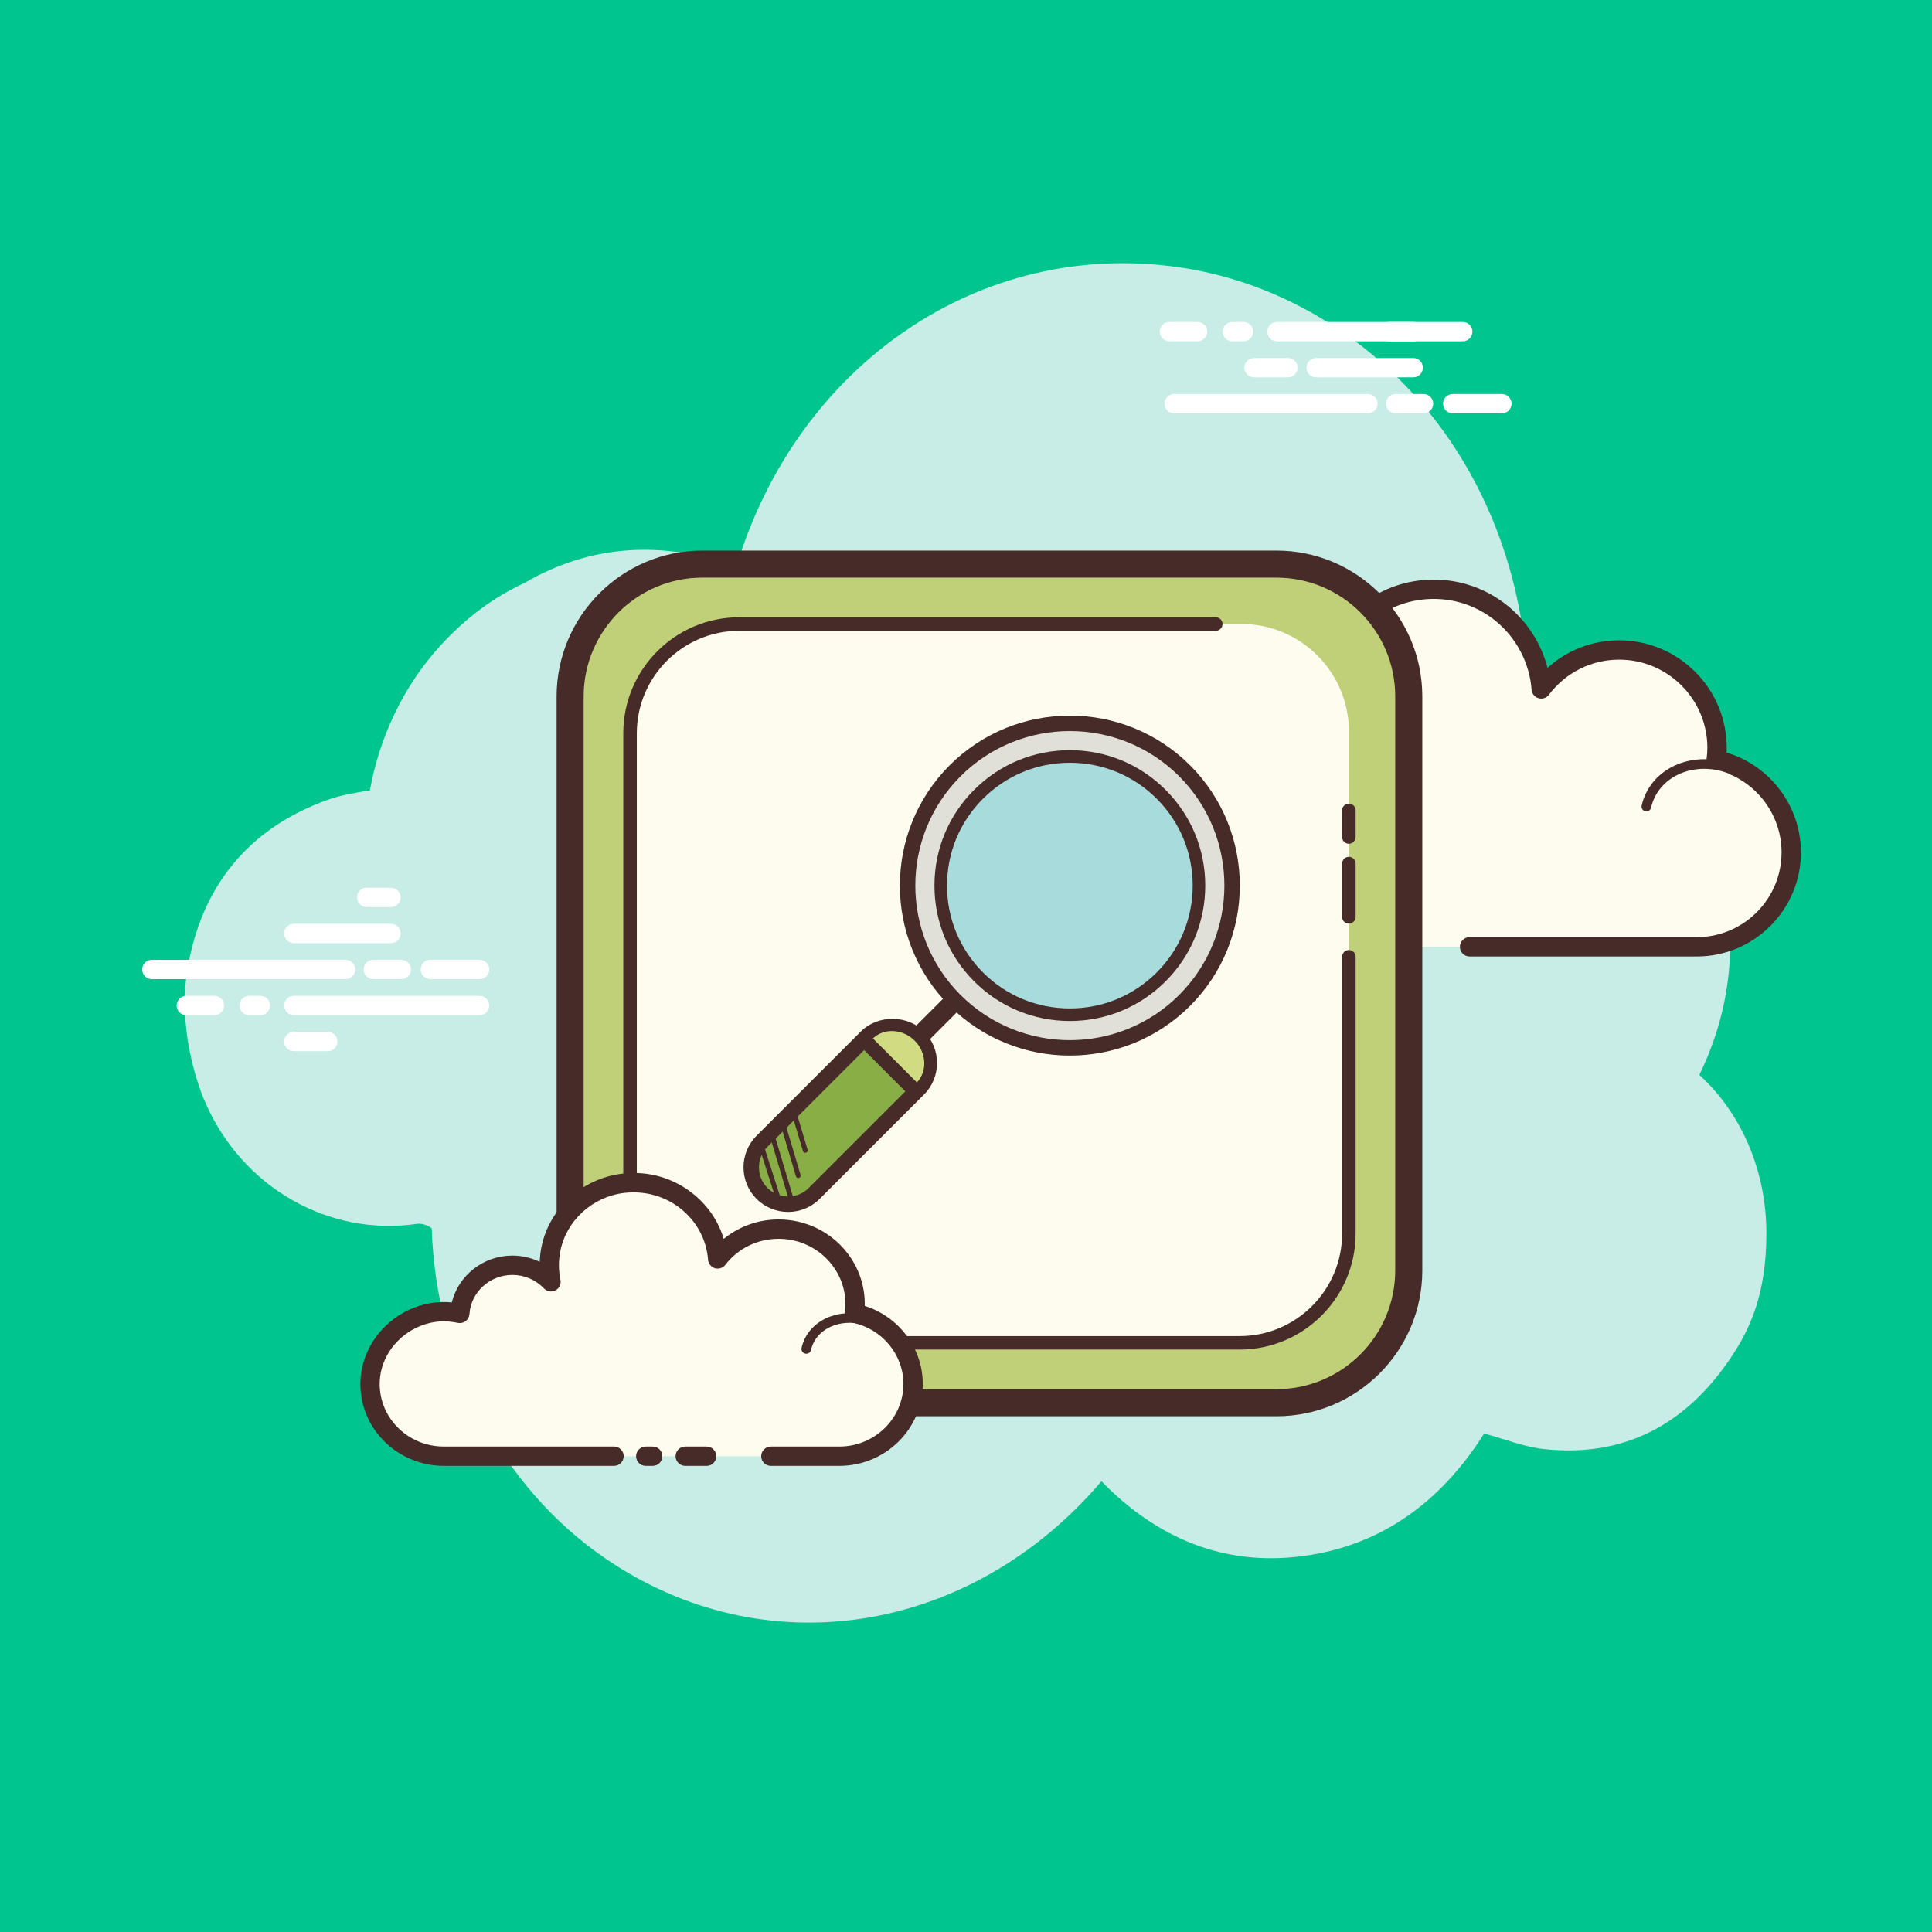 <svg xmlns="http://www.w3.org/2000/svg" xmlns:xlink="http://www.w3.org/1999/xlink" viewBox="0,0,256,256" width="100px" height="100px"><g fill="#00c58e" fill-rule="nonzero" stroke="none" stroke-width="1" stroke-linecap="butt" stroke-linejoin="miter" stroke-miterlimit="10" stroke-dasharray="" stroke-dashoffset="0" font-family="none" font-weight="none" font-size="none" text-anchor="none" style="mix-blend-mode: normal"><path d="M0,256v-256h256v256z" id="bgRectangle"></path></g><g fill="none" fill-rule="nonzero" stroke="none" stroke-width="1" stroke-linecap="butt" stroke-linejoin="miter" stroke-miterlimit="10" stroke-dasharray="" stroke-dashoffset="0" font-family="none" font-weight="none" font-size="none" text-anchor="none" style="mix-blend-mode: normal"><g transform="scale(2.56,2.56)"><path d="M87.959,55.636c0.3,-0.616 0.566,-1.264 0.796,-1.943c2.633,-7.77 -1.349,-17.078 -9.733,-19.325c-0.906,-11.384 -8.906,-19.193 -17.941,-20.526c-10.341,-1.525 -19.814,5.044 -22.966,15.485c-3.799,-1.346 -7.501,-1.182 -10.99,0.857c-1.583,0.732 -3.031,1.812 -4.33,3.233c-1.907,2.086 -3.147,4.719 -3.652,7.495c-0.748,0.118 -1.483,0.236 -2.176,0.484c-4.04,1.449 -6.589,4.431 -7.288,8.923c-0.435,2.797 0.443,5.587 0.933,6.714c1.935,4.455 6.422,6.98 10.981,6.312c0.227,-0.033 0.557,0.069 0.752,0.233c0.241,7.12 3.698,13.417 8.884,17.014c8.321,5.772 19.027,3.994 25.781,-3.921c2.894,2.96 6.338,4.398 10.384,3.876c4.023,-0.519 7.147,-2.739 9.426,-6.349c1.053,0.283 2.051,0.691 3.083,0.804c4.042,0.442 7.324,-1.165 9.732,-4.8c0.922,-1.391 1.793,-3.194 1.793,-6.354c0.001,-3.255 -1.292,-6.222 -3.469,-8.212z" fill="#c7ede6"></path><path d="M76.064,49.008c0,0 11.691,0 11.762,0c2.7,0 4.888,-2.189 4.888,-4.889c0,-2.355 -1.666,-4.321 -3.884,-4.784c0.026,-0.206 0.043,-0.415 0.043,-0.628c0,-2.796 -2.267,-5.063 -5.063,-5.063c-1.651,0 -3.113,0.794 -4.037,2.017c-0.236,-3.113 -3.017,-5.514 -6.27,-5.116c-2.379,0.291 -4.346,2.13 -4.784,4.486c-0.14,0.756 -0.126,1.489 0.014,2.177c-0.638,-0.687 -1.546,-1.119 -2.557,-1.119c-1.85,0 -3.361,1.441 -3.48,3.261c-0.84,-0.186 -1.754,-0.174 -2.717,0.188c-1.84,0.691 -3.15,2.423 -3.227,4.387c-0.109,2.789 2.12,5.085 4.885,5.085c0.21,0 0.948,0 1.118,0h10.151" fill="#fdfcef"></path><path d="M87.827,49.507h-11.763c-0.276,0 -0.5,-0.224 -0.5,-0.5c0,-0.276 0.224,-0.5 0.5,-0.5h11.762c2.419,0 4.388,-1.969 4.388,-4.389c0,-2.067 -1.466,-3.873 -3.486,-4.295c-0.255,-0.053 -0.426,-0.293 -0.394,-0.552c0.023,-0.186 0.039,-0.374 0.039,-0.565c0,-2.517 -2.047,-4.563 -4.563,-4.563c-1.439,0 -2.765,0.663 -3.638,1.818c-0.125,0.166 -0.339,0.237 -0.54,0.178c-0.199,-0.059 -0.342,-0.234 -0.357,-0.441c-0.104,-1.377 -0.779,-2.671 -1.85,-3.549c-1.083,-0.888 -2.456,-1.283 -3.861,-1.109c-2.166,0.266 -3.956,1.943 -4.353,4.081c-0.124,0.668 -0.12,1.336 0.012,1.986c0.045,0.22 -0.062,0.442 -0.261,0.544c-0.198,0.105 -0.443,0.06 -0.595,-0.104c-0.575,-0.618 -1.353,-0.959 -2.19,-0.959c-1.569,0 -2.878,1.227 -2.981,2.793c-0.01,0.146 -0.082,0.28 -0.199,0.367c-0.117,0.088 -0.268,0.12 -0.408,0.089c-0.84,-0.184 -1.637,-0.131 -2.433,0.167c-1.669,0.628 -2.836,2.211 -2.903,3.939c-0.047,1.207 0.387,2.35 1.222,3.218c0.835,0.868 1.959,1.347 3.164,1.347h11.269c0.276,0 0.5,0.224 0.5,0.5c0,0.276 -0.224,0.5 -0.5,0.5h-11.269c-1.479,0 -2.859,-0.587 -3.884,-1.654c-1.025,-1.065 -1.558,-2.468 -1.5,-3.949c0.083,-2.126 1.51,-4.069 3.551,-4.836c0.8,-0.3 1.627,-0.399 2.468,-0.299c0.376,-1.822 1.997,-3.182 3.905,-3.182c0.684,0 1.354,0.18 1.944,0.51c0,-0.385 0.035,-0.772 0.107,-1.158c0.476,-2.562 2.62,-4.574 5.215,-4.892c1.681,-0.205 3.32,0.266 4.616,1.328c1.003,0.823 1.716,1.951 2.038,3.192c1.012,-0.915 2.319,-1.425 3.713,-1.425c3.067,0 5.563,2.496 5.563,5.563c0,0.083 -0.002,0.166 -0.007,0.248c2.254,0.673 3.848,2.776 3.848,5.164c-0.001,2.972 -2.418,5.389 -5.389,5.389z" fill="#472b29"></path><path d="M73.231,38.239c-1.808,-0.119 -3.365,1.13 -3.476,2.789c-0.014,0.206 -0.005,0.409 0.025,0.606c-0.349,-0.394 -0.865,-0.661 -1.458,-0.7c-1.085,-0.071 -2.022,0.645 -2.158,1.62c-0.197,-0.054 -0.403,-0.09 -0.616,-0.104c-1.582,-0.104 -2.944,0.989 -3.042,2.441" fill="#fdfcef"></path><path d="M62.507,45.14c-0.006,0 -0.012,0 -0.017,-0.001c-0.138,-0.009 -0.242,-0.128 -0.233,-0.266c0.106,-1.587 1.593,-2.788 3.308,-2.674c0.137,0.009 0.273,0.026 0.409,0.053c0.273,-0.968 1.25,-1.654 2.366,-1.567c0.425,0.027 0.824,0.16 1.163,0.382c0.001,-0.019 0.002,-0.037 0.003,-0.057c0.12,-1.794 1.786,-3.162 3.742,-3.021c0.138,0.009 0.242,0.128 0.233,0.266c-0.009,0.138 -0.124,0.255 -0.266,0.232c-1.657,-0.11 -3.108,1.037 -3.21,2.557c-0.013,0.185 -0.005,0.37 0.023,0.552c0.017,0.109 -0.041,0.218 -0.141,0.265c-0.099,0.047 -0.219,0.022 -0.293,-0.061c-0.322,-0.364 -0.779,-0.583 -1.288,-0.617c-0.934,-0.044 -1.775,0.556 -1.894,1.404c-0.01,0.071 -0.05,0.135 -0.11,0.175c-0.061,0.04 -0.134,0.052 -0.204,0.032c-0.187,-0.051 -0.377,-0.083 -0.567,-0.097c-1.44,-0.09 -2.687,0.897 -2.775,2.209c-0.009,0.133 -0.118,0.234 -0.249,0.234z" fill="#472b29"></path><path d="M89.806,39.907c-1.699,-0.801 -3.664,-0.234 -4.389,1.267c-0.09,0.186 -0.157,0.379 -0.201,0.574" fill="#fdfcef"></path><path d="M85.216,41.998c-0.018,0 -0.037,-0.002 -0.056,-0.006c-0.134,-0.031 -0.219,-0.165 -0.188,-0.3c0.049,-0.215 0.123,-0.426 0.219,-0.626c0.784,-1.622 2.903,-2.241 4.721,-1.385c0.125,0.06 0.179,0.208 0.12,0.333c-0.059,0.126 -0.209,0.176 -0.333,0.12c-1.574,-0.743 -3.393,-0.227 -4.058,1.148c-0.08,0.167 -0.142,0.342 -0.182,0.521c-0.026,0.117 -0.129,0.195 -0.243,0.195z" fill="#472b29"></path><path d="M70.802,21.395h-10.03c-0.276,0 -0.5,-0.224 -0.5,-0.5c0,-0.276 0.224,-0.5 0.5,-0.5h10.03c0.276,0 0.5,0.224 0.5,0.5c0,0.276 -0.224,0.5 -0.5,0.5zM73.683,21.395h-1.446c-0.276,0 -0.5,-0.224 -0.5,-0.5c0,-0.276 0.224,-0.5 0.5,-0.5h1.446c0.276,0 0.5,0.224 0.5,0.5c0,0.276 -0.223,0.5 -0.5,0.5zM77.738,21.395h-2.545c-0.276,0 -0.5,-0.224 -0.5,-0.5c0,-0.276 0.224,-0.5 0.5,-0.5h2.545c0.276,0 0.5,0.224 0.5,0.5c0,0.276 -0.224,0.5 -0.5,0.5zM75.712,17.666h-9.617c-0.276,0 -0.5,-0.224 -0.5,-0.5c0,-0.276 0.224,-0.5 0.5,-0.5h9.617c0.276,0 0.5,0.224 0.5,0.5c0,0.276 -0.223,0.5 -0.5,0.5zM64.364,17.666h-0.58c-0.276,0 -0.5,-0.224 -0.5,-0.5c0,-0.276 0.224,-0.5 0.5,-0.5h0.58c0.276,0 0.5,0.224 0.5,0.5c0,0.276 -0.224,0.5 -0.5,0.5zM61.987,17.666h-1.456c-0.276,0 -0.5,-0.224 -0.5,-0.5c0,-0.276 0.224,-0.5 0.5,-0.5h1.456c0.276,0 0.5,0.224 0.5,0.5c0,0.276 -0.223,0.5 -0.5,0.5zM73.149,19.53h-5.027c-0.276,0 -0.5,-0.224 -0.5,-0.5c0,-0.276 0.224,-0.5 0.5,-0.5h5.027c0.276,0 0.5,0.224 0.5,0.5c0,0.276 -0.224,0.5 -0.5,0.5z" fill="#ffffff"></path><path d="M73.149,17.666h-1.257c-0.276,0 -0.5,-0.224 -0.5,-0.5c0,-0.276 0.224,-0.5 0.5,-0.5h1.257c0.276,0 0.5,0.224 0.5,0.5c0,0.276 -0.224,0.5 -0.5,0.5zM66.666,19.53h-1.759c-0.276,0 -0.5,-0.224 -0.5,-0.5c0,-0.276 0.224,-0.5 0.5,-0.5h1.759c0.276,0 0.5,0.224 0.5,0.5c0,0.276 -0.223,0.5 -0.5,0.5z" fill="#ffffff"></path><path d="M66.07,72.605h-29.713c-3.766,0 -6.847,-3.081 -6.847,-6.847v-29.713c0,-3.766 3.081,-6.847 6.847,-6.847h29.713c3.766,0 6.847,3.081 6.847,6.847v29.713c0.001,3.766 -3.081,6.847 -6.847,6.847z" fill="#c0d078"></path><path d="M66.07,73.305h-29.713c-4.162,0 -7.547,-3.386 -7.547,-7.547v-29.712c0,-4.162 3.386,-7.548 7.547,-7.548h29.713c4.162,0 7.548,3.386 7.548,7.548v29.713c0,4.161 -3.386,7.546 -7.548,7.546zM36.357,29.898c-3.39,0 -6.147,2.758 -6.147,6.147v29.713c0,3.39 2.757,6.146 6.147,6.146h29.713c3.39,0 6.147,-2.757 6.147,-6.146v-29.712c0,-3.39 -2.758,-6.147 -6.147,-6.147h-29.713z" fill="#472b29"></path><path d="M64.268,69.505h-26.108c-3.052,0 -5.549,-2.497 -5.549,-5.549v-26.109c0,-3.052 2.497,-5.549 5.549,-5.549h26.109c3.052,0 5.549,2.497 5.549,5.549v26.109c-0.001,3.052 -2.498,5.549 -5.55,5.549z" fill="#fdfcee"></path><path d="M64.163,69.854h-25.898c-3.311,0 -6.004,-2.692 -6.004,-6.003v-25.898c0,-3.311 2.693,-6.004 6.004,-6.004h24.663c0.193,0 0.35,0.156 0.35,0.35c0,0.194 -0.157,0.35 -0.35,0.35h-24.663c-2.924,0 -5.304,2.38 -5.304,5.305v25.898c0,2.924 2.379,5.304 5.304,5.304h25.898c2.925,0 5.304,-2.38 5.304,-5.304v-14.328c0,-0.193 0.157,-0.35 0.35,-0.35c0.193,0 0.35,0.156 0.35,0.35v14.327c0,3.311 -2.694,6.003 -6.004,6.003zM69.817,47.806c-0.193,0 -0.35,-0.156 -0.35,-0.35v-2.756c0,-0.193 0.157,-0.35 0.35,-0.35c0.193,0 0.35,0.156 0.35,0.35v2.756c0,0.194 -0.156,0.35 -0.35,0.35zM69.817,43.673c-0.193,0 -0.35,-0.156 -0.35,-0.35v-1.378c0,-0.193 0.157,-0.35 0.35,-0.35c0.193,0 0.35,0.156 0.35,0.35v1.378c0,0.193 -0.156,0.35 -0.35,0.35z" fill="#472b29"></path><path d="M39.901,75.373c1.883,0 3.517,0 3.54,0c2.11,0 3.821,-1.674 3.821,-3.739c0,-1.802 -1.302,-3.305 -3.035,-3.66c0.02,-0.158 0.034,-0.317 0.034,-0.48c0,-2.139 -1.772,-3.873 -3.957,-3.873c-1.29,0 -2.433,0.607 -3.155,1.543c-0.185,-2.381 -2.358,-4.218 -4.9,-3.913c-1.859,0.223 -3.397,1.629 -3.739,3.431c-0.11,0.578 -0.098,1.139 0.011,1.665c-0.498,-0.525 -1.208,-0.856 -1.998,-0.856c-1.446,0 -2.627,1.102 -2.72,2.494c-0.657,-0.142 -1.371,-0.133 -2.123,0.143c-1.438,0.528 -2.462,1.853 -2.522,3.356c-0.085,2.133 1.657,3.889 3.818,3.889c0.164,0 0.741,0 0.874,0h7.934M33.423,75.373h0.36" fill="#fdfcef"></path><path d="M43.441,75.873h-3.541c-0.276,0 -0.5,-0.224 -0.5,-0.5c0,-0.276 0.224,-0.5 0.5,-0.5h3.541c1.831,0 3.32,-1.453 3.32,-3.239c0,-1.524 -1.108,-2.858 -2.635,-3.17c-0.256,-0.053 -0.428,-0.293 -0.396,-0.552c0.017,-0.137 0.029,-0.276 0.029,-0.419c0,-1.859 -1.551,-3.372 -3.457,-3.372c-1.092,0 -2.098,0.491 -2.759,1.348c-0.126,0.164 -0.34,0.23 -0.539,0.174c-0.198,-0.06 -0.339,-0.234 -0.355,-0.44c-0.079,-1.02 -0.566,-1.944 -1.37,-2.604c-0.829,-0.681 -1.886,-0.979 -2.973,-0.853c-1.646,0.197 -3.006,1.442 -3.307,3.028c-0.094,0.493 -0.091,0.988 0.01,1.471c0.045,0.219 -0.06,0.441 -0.258,0.545c-0.197,0.103 -0.44,0.063 -0.595,-0.1c-0.429,-0.451 -1.01,-0.7 -1.636,-0.7c-1.169,0 -2.145,0.891 -2.221,2.027c-0.01,0.146 -0.082,0.278 -0.198,0.366c-0.116,0.087 -0.262,0.12 -0.406,0.089c-0.639,-0.137 -1.243,-0.098 -1.845,0.125c-1.262,0.463 -2.144,1.631 -2.195,2.905c-0.035,0.876 0.283,1.709 0.895,2.346c0.635,0.66 1.496,1.024 2.423,1.024h8.808c0.276,0 0.5,0.224 0.5,0.5c0,0.276 -0.224,0.5 -0.5,0.5h-8.808c-1.185,0 -2.331,-0.485 -3.144,-1.331c-0.803,-0.836 -1.219,-1.929 -1.173,-3.078c0.067,-1.675 1.212,-3.204 2.85,-3.806c0.609,-0.224 1.239,-0.305 1.88,-0.244c0.344,-1.396 1.629,-2.424 3.135,-2.424c0.493,0 0.977,0.113 1.414,0.323c0.009,-0.242 0.037,-0.484 0.083,-0.727c0.382,-2.009 2.097,-3.585 4.17,-3.833c1.364,-0.168 2.685,0.218 3.726,1.071c0.748,0.613 1.279,1.409 1.547,2.302c0.791,-0.647 1.785,-1.006 2.842,-1.006c2.458,0 4.457,1.961 4.457,4.372c0,0.034 0,0.068 -0.001,0.103c1.764,0.555 3.003,2.188 3.003,4.038c0,2.339 -1.938,4.241 -4.321,4.241zM33.783,75.873h-0.359c-0.276,0 -0.5,-0.224 -0.5,-0.5c0,-0.276 0.224,-0.5 0.5,-0.5h0.359c0.276,0 0.5,0.224 0.5,0.5c0,0.276 -0.224,0.5 -0.5,0.5z" fill="#472b29"></path><path d="M41.733,70.07c-0.018,0 -0.037,-0.002 -0.055,-0.006c-0.135,-0.031 -0.219,-0.165 -0.188,-0.3c0.038,-0.166 0.094,-0.327 0.169,-0.479c0.605,-1.225 2.273,-1.678 3.722,-1.006c0.125,0.058 0.18,0.206 0.122,0.331c-0.059,0.126 -0.206,0.18 -0.332,0.122c-1.204,-0.556 -2.578,-0.209 -3.063,0.773c-0.058,0.117 -0.101,0.241 -0.13,0.369c-0.027,0.117 -0.13,0.196 -0.245,0.196zM36.575,75.873h-1.107c-0.276,0 -0.5,-0.224 -0.5,-0.5c0,-0.276 0.224,-0.5 0.5,-0.5h1.107c0.276,0 0.5,0.224 0.5,0.5c0,0.276 -0.224,0.5 -0.5,0.5z" fill="#472b29"></path><path d="M17.889,50.679h-10.03c-0.276,0 -0.5,-0.224 -0.5,-0.5c0,-0.276 0.224,-0.5 0.5,-0.5h10.03c0.276,0 0.5,0.224 0.5,0.5c0,0.276 -0.224,0.5 -0.5,0.5zM20.77,50.679h-1.446c-0.276,0 -0.5,-0.224 -0.5,-0.5c0,-0.276 0.224,-0.5 0.5,-0.5h1.446c0.276,0 0.5,0.224 0.5,0.5c0,0.276 -0.223,0.5 -0.5,0.5zM24.825,50.679h-2.546c-0.276,0 -0.5,-0.224 -0.5,-0.5c0,-0.276 0.224,-0.5 0.5,-0.5h2.546c0.276,0 0.5,0.224 0.5,0.5c0,0.276 -0.224,0.5 -0.5,0.5zM24.825,52.545h-9.616c-0.276,0 -0.5,-0.224 -0.5,-0.5c0,-0.276 0.224,-0.5 0.5,-0.5h9.616c0.276,0 0.5,0.224 0.5,0.5c0,0.276 -0.224,0.5 -0.5,0.5zM13.477,52.545h-0.58c-0.276,0 -0.5,-0.224 -0.5,-0.5c0,-0.276 0.224,-0.5 0.5,-0.5h0.58c0.276,0 0.5,0.224 0.5,0.5c0,0.276 -0.224,0.5 -0.5,0.5zM11.1,52.545h-1.456c-0.276,0 -0.5,-0.224 -0.5,-0.5c0,-0.276 0.224,-0.5 0.5,-0.5h1.456c0.276,0 0.5,0.224 0.5,0.5c0,0.276 -0.223,0.5 -0.5,0.5zM20.236,48.815h-5.027c-0.276,0 -0.5,-0.224 -0.5,-0.5c0,-0.276 0.224,-0.5 0.5,-0.5h5.027c0.276,0 0.5,0.224 0.5,0.5c0,0.276 -0.223,0.5 -0.5,0.5zM20.236,46.95h-1.257c-0.276,0 -0.5,-0.224 -0.5,-0.5c0,-0.276 0.224,-0.5 0.5,-0.5h1.257c0.276,0 0.5,0.224 0.5,0.5c0,0.276 -0.223,0.5 -0.5,0.5zM16.967,54.409h-1.758c-0.276,0 -0.5,-0.224 -0.5,-0.5c0,-0.276 0.224,-0.5 0.5,-0.5h1.758c0.276,0 0.5,0.224 0.5,0.5c0,0.276 -0.223,0.5 -0.5,0.5z" fill="#ffffff"></path><path d="M47.544,54.171c-0.128,0 -0.256,-0.049 -0.354,-0.146c-0.195,-0.195 -0.195,-0.512 0,-0.707l1.89,-1.891c0.195,-0.195 0.512,-0.195 0.707,0c0.195,0.195 0.195,0.512 0,0.707l-1.89,1.891c-0.097,0.097 -0.225,0.146 -0.353,0.146z" fill="#472b29"></path><path d="M39.442,61.772v0c-0.743,-0.743 -0.743,-1.958 0,-2.701l5.401,-5.401c0.743,-0.743 1.958,-0.743 2.701,0v0c0.743,0.743 0.743,1.958 0,2.701l-5.401,5.401c-0.743,0.742 -1.958,0.742 -2.701,0z" fill="#88ae45"></path><path d="M40.792,62.73c-0.591,0 -1.183,-0.225 -1.633,-0.675v0c-0.9,-0.901 -0.9,-2.366 0,-3.268l5.401,-5.4c0.869,-0.869 2.396,-0.869 3.266,0c0.435,0.435 0.674,1.015 0.674,1.633c0,0.618 -0.239,1.198 -0.674,1.634l-5.401,5.401c-0.45,0.45 -1.041,0.675 -1.633,0.675zM39.725,61.489c0.589,0.59 1.546,0.59 2.135,0l5.401,-5.401c0.284,-0.283 0.44,-0.663 0.44,-1.067c0,-0.404 -0.156,-0.783 -0.44,-1.066c-0.568,-0.569 -1.568,-0.569 -2.135,0l-5.401,5.4c-0.588,0.587 -0.588,1.545 0,2.134z" fill="#472b29"></path><path d="M47.343,53.864c-0.627,-0.627 -1.611,-0.668 -2.188,-0.091l-0.105,0.105l0.228,0.228l2.051,2.051l0.105,-0.105c0.577,-0.577 0.536,-1.562 -0.091,-2.188z" fill="#d1dc82"></path><path d="M47.333,56.805c-0.096,0 -0.192,-0.037 -0.265,-0.109l-2.43,-2.432c-0.146,-0.146 -0.146,-0.384 0,-0.53c0.146,-0.146 0.384,-0.147 0.53,0.001l2.43,2.43c0.146,0.146 0.146,0.385 0,0.531c-0.073,0.073 -0.168,0.109 -0.265,0.109z" fill="#472b29"></path><path transform="translate(-16.177,52.59) rotate(-45.001)" d="M55.393,39.138c-3.691,0 -6.683,2.992 -6.683,6.683c0,3.691 2.992,6.683 6.683,6.683c3.691,0 6.683,-2.992 6.683,-6.683c0,-3.691 -2.992,-6.683 -6.683,-6.683z" fill="#77cbd2" opacity="0.74"></path><path d="M61.316,39.897c-3.281,-3.281 -8.601,-3.281 -11.882,0c-3.281,3.281 -3.281,8.601 0,11.882c3.281,3.281 8.601,3.281 11.882,0c3.282,-3.28 3.282,-8.6 0,-11.882z" fill="#e1e0d8"></path><path d="M55.375,54.636c-2.254,0 -4.508,-0.857 -6.224,-2.573c-3.432,-3.433 -3.432,-9.017 0,-12.449c3.432,-3.431 9.017,-3.432 12.448,0c3.432,3.433 3.432,9.017 0,12.449c-1.716,1.716 -3.97,2.573 -6.224,2.573zM55.375,37.84c-2.049,0 -4.098,0.78 -5.658,2.341c-3.12,3.12 -3.12,8.196 0,11.316c3.121,3.122 8.198,3.121 11.317,0c3.12,-3.12 3.12,-8.196 0,-11.316c-1.561,-1.561 -3.61,-2.341 -5.659,-2.341zM40.37,62.429c-0.053,0 -0.102,-0.034 -0.119,-0.087l-0.935,-2.905c-0.021,-0.065 0.015,-0.136 0.081,-0.157c0.065,-0.021 0.136,0.016 0.157,0.081l0.935,2.905c0.021,0.065 -0.015,0.136 -0.081,0.157c-0.013,0.004 -0.025,0.006 -0.038,0.006zM40.962,62.227c-0.054,0 -0.104,-0.035 -0.12,-0.089l-1.06,-3.56c-0.02,-0.066 0.018,-0.137 0.084,-0.156c0.067,-0.015 0.136,0.019 0.155,0.084l1.06,3.56c0.02,0.066 -0.018,0.137 -0.084,0.156c-0.011,0.003 -0.023,0.005 -0.035,0.005zM41.319,60.976c-0.054,0 -0.104,-0.035 -0.12,-0.089l-0.887,-2.979c-0.02,-0.066 0.018,-0.137 0.084,-0.156c0.067,-0.015 0.136,0.019 0.155,0.084l0.887,2.979c0.02,0.066 -0.018,0.137 -0.084,0.156c-0.011,0.003 -0.023,0.005 -0.035,0.005zM41.681,59.671c-0.054,0 -0.104,-0.035 -0.12,-0.089l-0.625,-2.101c-0.02,-0.066 0.018,-0.137 0.084,-0.156c0.066,-0.016 0.136,0.02 0.155,0.084l0.625,2.101c0.02,0.066 -0.018,0.136 -0.084,0.156c-0.012,0.003 -0.024,0.005 -0.035,0.005z" fill="#472b29"></path><path transform="translate(-16.195,52.584) rotate(-45.001)" d="M55.375,39.156c-3.691,0 -6.683,2.992 -6.683,6.683c0,3.691 2.992,6.683 6.683,6.683c3.691,0 6.683,-2.992 6.683,-6.683c0,-3.691 -2.992,-6.683 -6.683,-6.683z" fill="#a8dbdb"></path><path d="M55.375,52.847c-1.873,0 -3.632,-0.729 -4.956,-2.054c-1.323,-1.323 -2.052,-3.083 -2.052,-4.955c0,-1.872 0.729,-3.632 2.052,-4.955c1.324,-1.324 3.083,-2.054 4.956,-2.054c1.872,0 3.632,0.729 4.956,2.054c1.324,1.323 2.053,3.083 2.053,4.955c0,1.872 -0.729,3.632 -2.053,4.955v0v0c-1.324,1.325 -3.084,2.054 -4.956,2.054zM55.375,39.48c-1.699,0 -3.295,0.661 -4.496,1.862c-1.201,1.201 -1.862,2.798 -1.862,4.496c0,1.698 0.661,3.295 1.862,4.496c1.201,1.201 2.797,1.862 4.496,1.862c1.698,0 3.295,-0.661 4.496,-1.862v0c1.201,-1.201 1.863,-2.798 1.863,-4.496c0,-1.698 -0.662,-3.295 -1.863,-4.496c-1.201,-1.201 -2.797,-1.862 -4.496,-1.862z" fill="#472b29"></path></g></g></svg>